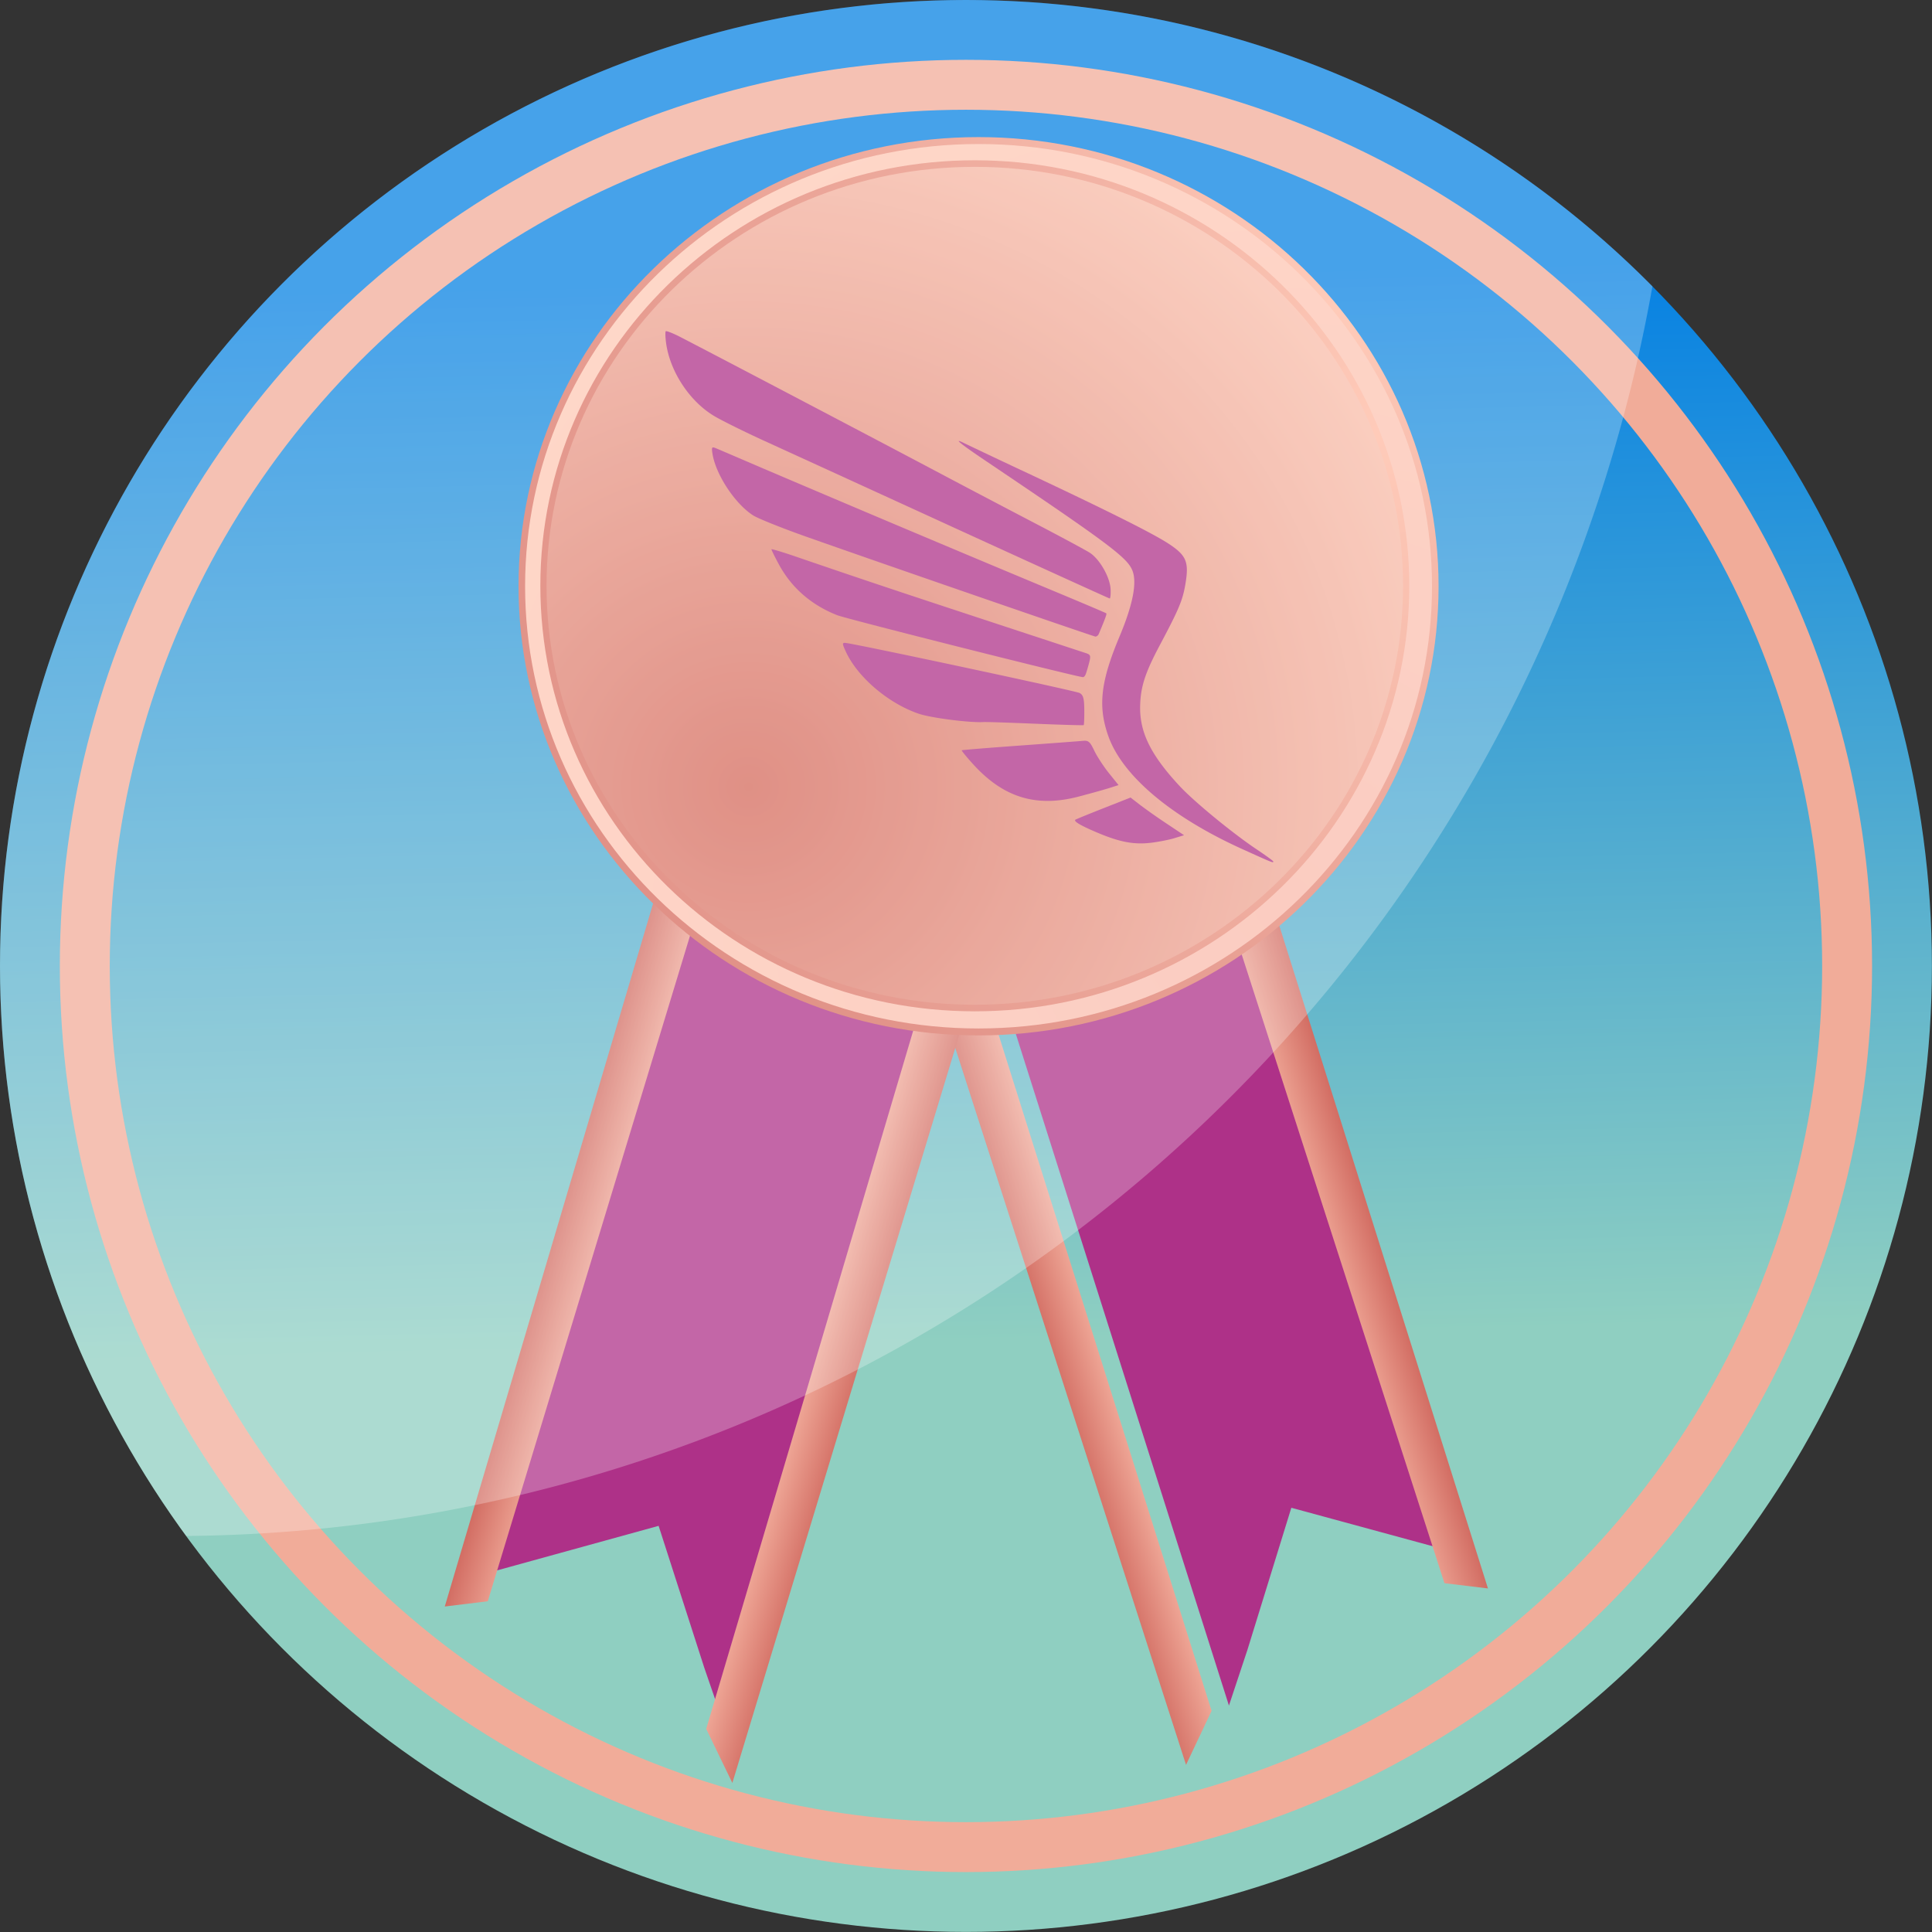 <svg xmlns="http://www.w3.org/2000/svg" xmlns:xlink="http://www.w3.org/1999/xlink" xml:space="preserve" width="80" height="80" viewBox="0 0 21.167 21.167"><rect x="0" y="0" width="21.167" height="21.167" fill="#333333" stroke="none"/><defs><radialGradient xlink:href="#b" id="s" cx="319.161" cy="306.866" r="298.891" fx="319.161" fy="306.866" gradientTransform="scale(1.04 .962)" gradientUnits="userSpaceOnUse"/><radialGradient xlink:href="#c" id="t" cx="334.107" cy="128.027" r="310.551" fx="334.107" fy="128.027" gradientTransform="scale(1.04 .962)" gradientUnits="userSpaceOnUse"/><radialGradient xlink:href="#d" id="u" cx="159.738" cy="275.116" r="266.204" fx="159.738" fy="275.116" gradientTransform="scale(1.04 .962)" gradientUnits="userSpaceOnUse"/><radialGradient xlink:href="#e" id="v" cx="354.439" cy="164.166" r="336.996" fx="354.439" fy="164.166" gradientTransform="scale(1.04 .962)" gradientUnits="userSpaceOnUse"/><radialGradient id="c" cx="334.107" cy="128.027" r="310.551" fx="334.107" fy="128.027" gradientTransform="scale(1.04 .962)" gradientUnits="userSpaceOnUse"><stop offset="0" stop-color="#FFF9A2" style="stop-color:#ffb9a1"/><stop offset="1" stop-color="#D0B253" style="stop-color:#cf5e52"/></radialGradient><radialGradient id="b" cx="319.161" cy="306.866" r="298.891" fx="319.161" fy="306.866" gradientTransform="scale(1.04 .962)" gradientUnits="userSpaceOnUse"><stop offset="0" stop-color="#FAF0AE" style="stop-color:#f9baac"/><stop offset="1" stop-color="#FFFBB7" style="stop-color:#ffcbb6"/></radialGradient><radialGradient id="e" cx="354.439" cy="164.166" r="336.996" fx="354.439" fy="164.166" gradientTransform="scale(1.04 .962)" gradientUnits="userSpaceOnUse"><stop offset="0" stop-color="#FFF9A2" style="stop-color:#ffb9a1"/><stop offset="1" stop-color="#D0B253" style="stop-color:#cf5e52"/></radialGradient><radialGradient id="d" cx="159.738" cy="275.116" r="266.204" fx="159.738" fy="275.116" gradientTransform="scale(1.04 .962)" gradientUnits="userSpaceOnUse"><stop offset="0" stop-color="#D5BA5C" style="stop-color:#d4695b"/><stop offset="1" stop-color="#FFFBB7" style="stop-color:#ffcbb6"/></radialGradient><linearGradient id="l"><stop offset="0" style="stop-color:#8fcfc1;stop-opacity:1"/><stop offset="1" style="stop-color:#0681e3;stop-opacity:1"/></linearGradient><linearGradient xlink:href="#l" id="n" x1="34.651" x2="34.381" y1="16.306" y2="4.638" gradientUnits="userSpaceOnUse"/><linearGradient xlink:href="#m" id="o" x1="861.02" x2="992.473" y1="26.473" y2="26.473" gradientTransform="scale(.456 2.191)" gradientUnits="userSpaceOnUse"/><linearGradient xlink:href="#m" id="p" x1="864.597" x2="997.257" y1="24.614" y2="24.614" gradientTransform="scale(.455 2.2)" gradientUnits="userSpaceOnUse"/><linearGradient xlink:href="#m" id="q" x1="861.02" x2="992.473" y1="26.473" y2="26.473" gradientTransform="scale(.456 2.191)" gradientUnits="userSpaceOnUse"/><linearGradient xlink:href="#m" id="r" x1="864.597" x2="997.257" y1="24.614" y2="24.614" gradientTransform="scale(.455 2.2)" gradientUnits="userSpaceOnUse"/><linearGradient id="m"><stop offset="0" stop-color="#D3B864" style="stop-color:#d26d63"/><stop offset="1" stop-color="#EFE395" style="stop-color:#eea595"/></linearGradient></defs><g transform="translate(-93.5)"><circle cx="104.083" cy="10.583" r="10.583" style="font-variation-settings:normal;opacity:1;vector-effect:none;fill:url(#n);fill-opacity:1;stroke-width:.6;stroke-linecap:round;stroke-linejoin:round;stroke-miterlimit:4;stroke-dasharray:none;stroke-dashoffset:0;stroke-opacity:1;-inkscape-stroke:none;stop-color:#000;stop-opacity:1"/><circle cx="104.083" cy="10.583" r="9.654" style="mix-blend-mode:overlay;fill:none;fill-opacity:1;stroke:#f1ac99;stroke-width:.547;stroke-linecap:round;stroke-linejoin:round;stroke-opacity:1"/><path fill="none" stroke="#f4eead" stroke-linecap="round" stroke-width="2" d="m260 194 .3.3" transform="matrix(.041 -.024 .016 .051 92.233 7.324)"/><path fill="#3cf" d="m391.7 63.3 33.7 25.05 19.1-20 7.75-7.7L453 346h-60z" style="fill:#ae3188;fill-opacity:1" transform="matrix(-.043 .025 -.017 -.054 127.442 10.655)"/><path fill="url(#a)" d="m393 58 47.9 5.5L453 346h-60z" style="fill:url(#o)" transform="matrix(-.008 .005 -.017 -.054 113.932 18.57)"/><path fill="url(#a)" d="m404.6 54.15 48.7 6.45L453 346h-60z" style="fill:url(#p)" transform="matrix(.008 -.005 -.017 -.054 104.178 24.283)"/><path fill="none" stroke="#f4eead" stroke-linecap="round" stroke-width="2" d="m260 194 .3.3" transform="matrix(-.04 -.024 -.015 .051 115.65 7.522)"/><path fill="#3cf" d="m391.7 63.3 33.7 25.05 19.1-20 7.75-7.7L453 346h-60z" style="fill:#ae3188;fill-opacity:1" transform="matrix(.043 .025 .016 -.054 81.01 10.853)"/><path fill="url(#a)" d="m393 58 47.9 5.5L453 346h-60z" style="fill:url(#q)" transform="matrix(.008 .005 .016 -.054 94.301 18.768)"/><path fill="url(#a)" d="m404.6 54.15 48.7 6.45L453 346h-60z" style="fill:url(#r)" transform="matrix(-.008 -.005 .016 -.054 103.894 24.481)"/><g stroke-width="2"><path fill="url(#f)" stroke="url(#g)" d="M239 75c38.349 0 73.099 14.399 98.262 37.661S378 168.048 378 203.5s-15.576 67.577-40.738 90.839C312.099 317.601 277.349 332 239 332s-73.099-14.399-98.262-37.661S100 238.952 100 203.5s15.576-67.577 40.738-90.839C165.901 89.399 200.651 75 239 75Z" style="fill:url(#s);stroke:url(#t)" transform="matrix(.036 -0 0 .038 95.617 -1.31)"/><path fill="url(#h)" stroke="url(#i)" d="M239 75c38.349 0 73.099 14.399 98.262 37.661S378 168.048 378 203.5s-15.576 67.577-40.738 90.839C312.099 317.601 277.349 332 239 332s-73.099-14.399-98.262-37.661S100 238.952 100 203.5s15.576-67.577 40.738-90.839C165.901 89.399 200.651 75 239 75Z" style="fill:url(#u);stroke:url(#v)" transform="matrix(.034 -0 0 .036 96.054 -.908)"/></g><g style="mix-blend-mode:darken;fill:#ae3188;fill-opacity:1"><path d="M72.683 61.176c-.033-.855-.77-2.148-1.481-2.602-.316-.199-2.05-1.132-3.856-2.074s-4.76-2.493-6.564-3.45c-5.36-2.84-17.911-9.426-18.719-9.823-.412-.201-.781-.338-.824-.305-.04.034-.034.39.017.786.259 2.037 1.665 4.178 3.426 5.22.555.328 2.142 1.113 3.526 1.745 1.384.63 7.423 3.392 13.419 6.139 5.995 2.744 10.942 4.995 10.99 5 .05.004.08-.282.066-.636m-.838 3.146c.456-1.08.576-1.41.532-1.459-.029-.032-1.9-.824-4.157-1.763a2806 2806 0 0 1-20.194-8.52c-1.56-.67-3-1.286-3.199-1.37-.331-.138-.355-.112-.294.32.211 1.481 1.588 3.585 2.887 4.413.352.222 2.089.918 3.862 1.543 5.546 1.957 20.155 7.002 20.321 7.018.086.008.196-.073.242-.182m-.931 2.865c.046-.108.154-.464.241-.792.14-.528.117-.61-.206-.716-.2-.065-3.515-1.155-7.365-2.423-6.387-2.103-8.353-2.761-13.24-4.433-.896-.306-1.632-.525-1.635-.486s.218.494.494 1.009c.904 1.691 2.297 2.914 4.155 3.649.647.257 16.775 4.323 17.367 4.38.059.005.144-.079.189-.188m-7.204 3.36c.18-.012 1.835.043 3.674.12 1.84.076 3.367.12 3.396.097.028-.024.048-.506.043-1.071-.008-.83-.073-1.06-.337-1.202-.281-.15-15.78-3.464-16.541-3.537-.243-.023-.24.05.023.618.833 1.809 3.012 3.661 5.161 4.39.878.296 3.618.646 4.58.585m6.719 5.267c.833-.219 1.808-.49 2.166-.604l.65-.207-.68-.846c-.375-.466-.84-1.18-1.034-1.586-.302-.634-.414-.733-.789-.697-.238.023-2.256.174-4.482.336-2.226.16-4.072.311-4.099.333-.028.02.324.454.785.963 2.154 2.381 4.475 3.096 7.483 2.308m5.108 3.266c.549-.066 1.3-.215 1.669-.329l.67-.206-1.232-.82a41 41 0 0 1-1.89-1.33l-.66-.512-1.907.752c-1.05.414-1.945.78-1.99.813-.153.11.352.41 1.548.916 1.579.669 2.59.86 3.792.716" style="fill:#ae3188;fill-opacity:1;stroke-width:.163" transform="translate(94.402 -3.024)scale(.155)"/><path d="M84.186 80.406c.003-.037-.525-.422-1.171-.855-1.722-1.152-4.432-3.38-5.463-4.49-2.034-2.188-2.825-3.798-2.782-5.648.031-1.36.35-2.342 1.396-4.31 1.362-2.563 1.617-3.177 1.811-4.351.251-1.518.058-1.982-1.157-2.787-1.1-.729-4.32-2.34-9.958-4.99a565 565 0 0 1-4.554-2.153c-.804-.401-.244.058 1.522 1.247 8.71 5.867 10.02 6.846 10.39 7.761.344.852.038 2.421-.908 4.673-1.342 3.194-1.538 4.94-.786 7.05 1 2.8 4.438 5.698 9.462 7.973 2.164.979 2.187.988 2.198.88" style="fill:#ae3188;fill-opacity:1;stroke-width:.163" transform="translate(94.402 -3.024)scale(.155)"/></g><path d="M111.604 3.137A10.58 10.58 0 0 0 104.084 0 10.583 10.583 0 0 0 93.5 10.583a10.6 10.6 0 0 0 2.04 6.245 16.463 16.62 0 0 0 16.064-13.691" style="opacity:.258;mix-blend-mode:overlay;fill:#fff;fill-opacity:1;stroke:none;stroke-width:.6;stroke-linecap:round;stroke-linejoin:round;stroke-opacity:1"/></g></svg>